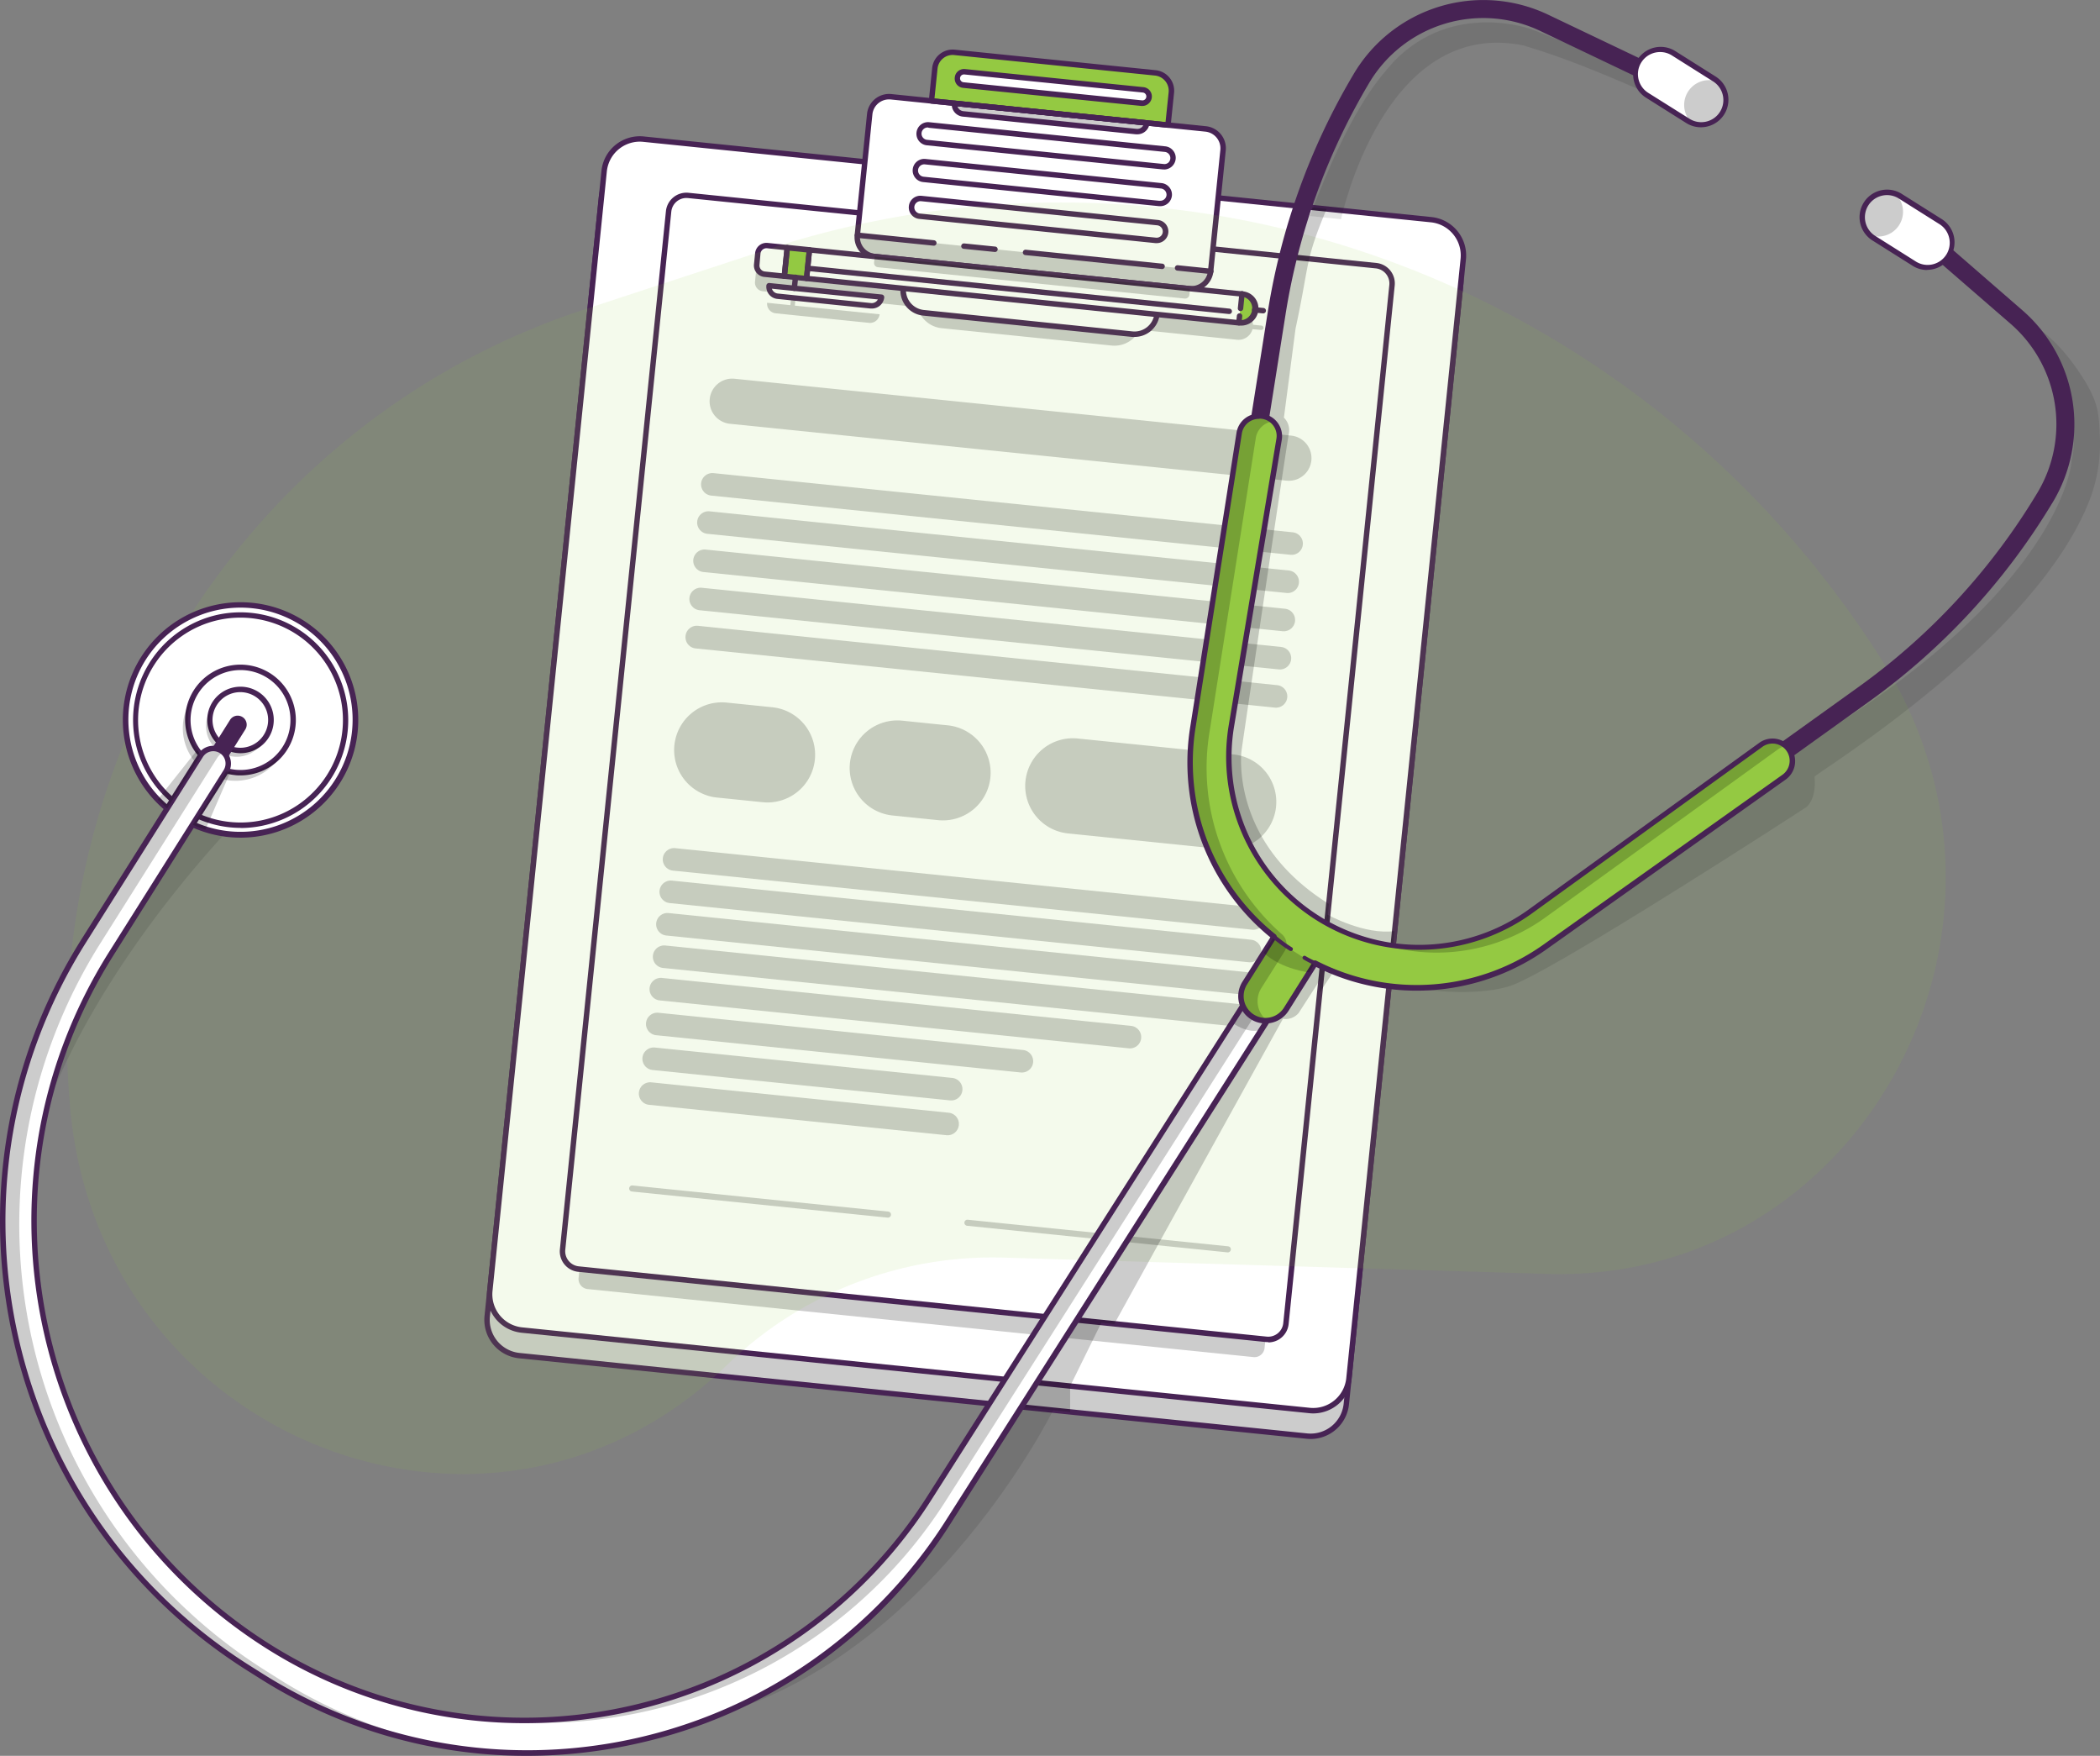 <svg xmlns="http://www.w3.org/2000/svg" viewBox="0 0 580.65 485.38"><rect x="0" y="0" width="580.65" height="485.38" fill="#808080" stroke="none"/><defs><style>.a{fill:#fff;}.b,.e{opacity:0.2;}.c{fill:#472354;}.d,.f{fill:#94c942;}.e,.f,.g{isolation:isolate;}.f,.g{opacity:0.1;}</style></defs><title>Asset 1</title><path class="a" d="M361.38,397,143.57,374.74a9.92,9.92,0,0,1-8.86-10.88L166.32,54.39a9.92,9.92,0,0,1,10.88-8.86L395,67.78a9.92,9.92,0,0,1,8.86,10.88L372.26,388.13A9.92,9.92,0,0,1,361.38,397Z"/><g class="b"><path d="M361.38,397,143.57,374.74a9.92,9.92,0,0,1-8.86-10.88L166.32,54.39a9.92,9.92,0,0,1,10.88-8.86L395,67.78a9.92,9.92,0,0,1,8.86,10.88L372.26,388.13A9.92,9.92,0,0,1,361.38,397Z"/></g><path class="c" d="M362.41,397.79a10.28,10.28,0,0,1-1.1-.06L143.5,375.48a10.68,10.68,0,0,1-9.53-11.7L165.58,54.31a10.67,10.67,0,0,1,11.7-9.53L395.09,67a10.68,10.68,0,0,1,9.53,11.7L373,388.2a10.68,10.68,0,0,1-10.6,9.59ZM176.17,46.22a9.17,9.17,0,0,0-9.1,8.24L135.46,363.93A9.18,9.18,0,0,0,143.65,374l217.81,22.25h0a9.18,9.18,0,0,0,10.06-8.19L403.13,78.58a9.19,9.19,0,0,0-8.19-10.06L177.13,46.27C176.81,46.24,176.49,46.22,176.17,46.22Z"/><path class="a" d="M362.1,389.92,144.29,367.68a9.92,9.92,0,0,1-8.86-10.88L167,47.33a9.92,9.92,0,0,1,10.88-8.86L395.73,60.72a9.92,9.92,0,0,1,8.86,10.88L373,381.07A9.92,9.92,0,0,1,362.1,389.92Z"/><path class="c" d="M363.12,390.72a10,10,0,0,1-1.09-.06L144.22,368.42a10.67,10.67,0,0,1-9.53-11.7L166.3,47.25A10.67,10.67,0,0,1,178,37.72L395.81,60a10.69,10.69,0,0,1,9.53,11.7L373.73,381.14A10.69,10.69,0,0,1,363.12,390.72ZM176.89,39.16a9.17,9.17,0,0,0-9.1,8.24L136.18,356.87a9.18,9.18,0,0,0,8.19,10.06l217.81,22.24h0A9.19,9.19,0,0,0,372.24,381L403.85,71.52a9.19,9.19,0,0,0-8.19-10.06L177.85,39.21C177.53,39.18,177.21,39.16,176.89,39.16Z"/><g class="b"><path d="M346.59,375.15,162.47,356.34a2.79,2.79,0,0,1-2.49-3.06L190.26,56.82a2.79,2.79,0,0,1,3.06-2.49L377.44,73.14a2.79,2.79,0,0,1,2.49,3.06L349.65,372.66A2.79,2.79,0,0,1,346.59,375.15Z"/></g><rect class="a" x="121.03" y="111.61" width="298.36" height="201.04" transform="translate(31.73 459.39) rotate(-84.17)"/><path class="c" d="M350.69,371a5.68,5.68,0,0,1-.59,0L159.88,351.58a5.69,5.69,0,0,1-5.07-6.22l29.32-287a5.7,5.7,0,0,1,6.22-5.07L380.57,72.69a5.69,5.69,0,0,1,5.07,6.22L356.31,366a5.66,5.66,0,0,1-5.62,5.09ZM189.78,54.73a4.2,4.2,0,0,0-4.16,3.75l-29.32,287a4.19,4.19,0,0,0,3.73,4.58l190.22,19.43h0a4.17,4.17,0,0,0,4.57-3.72l29.33-287a4.2,4.2,0,0,0-3.73-4.58L190.2,54.75Z"/><path class="a" d="M322.94,34.59l-65.38-6.68.92-9a5,5,0,0,1,5.43-4.42l55.54,5.67a5,5,0,0,1,4.42,5.43Z"/><path class="d" d="M322.94,34.59l-65.38-6.68.92-9a5,5,0,0,1,5.43-4.42l55.54,5.67a5,5,0,0,1,4.42,5.43Z"/><g class="b"><path d="M342.88,86l-14.31-1.46-87.19-8.91-18-1.84-6.14-.63-5.51-.56a2.41,2.41,0,0,0-2.65,2.16l-.32,3.11a2.41,2.41,0,0,0,2.16,2.65l5.51.56,6.14.63L342.08,93.92a4,4,0,0,0,4.36-3.55h0A4,4,0,0,0,342.88,86Z"/><path d="M212.11,83.7a2.65,2.65,0,0,0,2.37,2.91l25.82,2.64a2.65,2.65,0,0,0,2.91-2.37Z"/><path d="M348.76,91.21h-.06L346.37,91a.62.62,0,0,1,.13-1.23l2.33.24a.62.62,0,0,1,.54.68A.6.6,0,0,1,348.76,91.21Z"/><path d="M219.13,85.22h-.06a.62.62,0,0,1-.55-.68l.33-3.22a.62.62,0,0,1,.68-.55.63.63,0,0,1,.55.68l-.33,3.22A.63.63,0,0,1,219.13,85.22Z"/></g><path class="e" d="M307.35,95.52l-47-4.8a7.66,7.66,0,0,1-6.84-8.4l.51-5,62.27,6.36-.51,5A7.67,7.67,0,0,1,307.35,95.52Z"/><path class="a" d="M313.07,92.36l-57.7-5.89a6.27,6.27,0,0,1-5.6-6.87l.8-7.79L320.74,79l-.8,7.79A6.26,6.26,0,0,1,313.07,92.36Z"/><path class="c" d="M313.72,93.14a5.79,5.79,0,0,1-.72,0h0l-57.7-5.89A7,7,0,0,1,249,79.52l.8-7.79a.75.75,0,0,1,.82-.67l70.17,7.17a.74.74,0,0,1,.67.82l-.8,7.79a7,7,0,0,1-7,6.3Zm-.57-1.53a5.53,5.53,0,0,0,6.05-4.92l.72-7-68.68-7-.72,7a5.52,5.52,0,0,0,4.93,6Z"/><path class="c" d="M316,87.09h-.06L253.29,80.7a.62.62,0,0,1,.12-1.23L316,85.86a.62.62,0,0,1,.55.68A.61.61,0,0,1,316,87.09Z"/><path class="a" d="M328.86,79.8l-87-8.89a5.37,5.37,0,0,1-4.8-5.9l3.42-33.45a5.37,5.37,0,0,1,5.9-4.8l87,8.89a5.37,5.37,0,0,1,4.8,5.9L334.76,75A5.38,5.38,0,0,1,328.86,79.8Z"/><path class="e" d="M237.05,65l97.71,10h0a5.37,5.37,0,0,1-5.9,4.8l-87-8.89a5.36,5.36,0,0,1-4.8-5.89Z"/><path class="c" d="M329.43,80.57l-.65,0-87-8.89a6.11,6.11,0,0,1-5.47-6.72l3.42-33.45A6.13,6.13,0,0,1,246.45,26l87,8.89a6.13,6.13,0,0,1,5.47,6.72l-3.42,33.45a6.14,6.14,0,0,1-2.23,4.13A6.07,6.07,0,0,1,329.43,80.57ZM245.81,27.48a4.61,4.61,0,0,0-4.59,4.15L237.8,65.08a4.63,4.63,0,0,0,4.13,5.08l87,8.89h0a4.57,4.57,0,0,0,3.39-1A4.64,4.64,0,0,0,334,74.92l3.42-33.45a4.63,4.63,0,0,0-4.13-5.08l-87-8.89A4.1,4.1,0,0,0,245.81,27.48Z"/><path class="c" d="M321.88,46.84l-.33,0-65.27-6.67a3.2,3.2,0,0,1-2.87-3.52,3.21,3.21,0,0,1,3.52-2.87l65.27,6.67a3.18,3.18,0,0,1,2.16,1.17,3.13,3.13,0,0,1,.71,2.35,3.24,3.24,0,0,1-3.19,2.89ZM256.6,35.24a1.71,1.71,0,0,0-.17,3.42l65.27,6.67h0A1.66,1.66,0,0,0,323,45a1.71,1.71,0,0,0-.9-3l-65.27-6.67Z"/><path class="c" d="M320.82,57l-.31,0h0l-65.27-6.67a3.21,3.21,0,0,1,.65-6.39l65.27,6.67a3.18,3.18,0,0,1,2.16,1.17,3.13,3.13,0,0,1,.71,2.35A3.24,3.24,0,0,1,320.82,57Zm-.16-1.51A1.73,1.73,0,0,0,322.54,54,1.73,1.73,0,0,0,321,52.11l-65.27-6.67a1.71,1.71,0,0,0-.35,3.41l65.27,6.67Z"/><path class="c" d="M319.8,67.21l-.33,0L254.2,60.52A3.2,3.2,0,0,1,252,59.35a3.17,3.17,0,0,1-.7-2.35,3.19,3.19,0,0,1,3.52-2.87l65.27,6.67a3.21,3.21,0,0,1-.32,6.41Zm-65.28-11.6a1.72,1.72,0,0,0-1.7,1.54,1.66,1.66,0,0,0,.38,1.25,1.69,1.69,0,0,0,1.15.63l65.27,6.67h0a1.7,1.7,0,0,0,1.88-1.53A1.72,1.72,0,0,0,320,62.29L254.7,55.62Z"/><path class="c" d="M258.22,67.92h-.07L237,65.76a.74.74,0,0,1-.67-.82.76.76,0,0,1,.82-.67l21.17,2.16a.75.75,0,0,1-.08,1.49Z"/><path class="c" d="M275.07,69.65H275l-8.55-.87a.74.74,0,0,1-.67-.82.76.76,0,0,1,.82-.67l8.55.87a.75.75,0,0,1-.08,1.5Z"/><path class="c" d="M322.94,35.33h-.07l-65.38-6.68a.74.74,0,0,1-.67-.82l.92-9A5.7,5.7,0,0,1,264,13.73l55.54,5.67a5.71,5.71,0,0,1,5.09,6.25l-.93,9A.75.75,0,0,1,322.94,35.33Zm-64.56-8.1,63.89,6.53.86-8.26a4.22,4.22,0,0,0-3.75-4.61l-55.54-5.67a4.14,4.14,0,0,0-3.08.92A4.18,4.18,0,0,0,259.23,19Z"/><path class="a" d="M315.69,28.53l-49.34-5a1.83,1.83,0,0,1-1.64-2h0a1.83,1.83,0,0,1,2-1.64l49.34,5a1.83,1.83,0,0,1,1.64,2h0A1.83,1.83,0,0,1,315.69,28.53Z"/><path class="c" d="M315.89,29.29l-.28,0-49.33-5A2.57,2.57,0,0,1,264,21.4a2.52,2.52,0,0,1,.93-1.74,2.57,2.57,0,0,1,1.9-.57l49.34,5a2.59,2.59,0,0,1,1.37,4.58A2.55,2.55,0,0,1,315.89,29.29Zm-49.35-8.71a1.09,1.09,0,0,0-.69.24,1.08,1.08,0,0,0-.39.73,1.06,1.06,0,0,0,.24.8,1.08,1.08,0,0,0,.73.39l49.34,5h0a1.06,1.06,0,0,0,.79-.23,1.09,1.09,0,0,0-.57-1.93l-49.34-5Z"/><path class="c" d="M321.28,74.37h-.07l-37.72-3.85a.74.74,0,0,1-.67-.82.75.75,0,0,1,.82-.67l37.72,3.85a.75.75,0,0,1-.08,1.5Z"/><path class="c" d="M334.75,75.75h-.07l-9.16-.94a.74.74,0,0,1-.67-.82.75.75,0,0,1,.82-.67l9.16.94a.75.75,0,0,1-.08,1.5Z"/><path class="e" d="M263.91,28.56a2.66,2.66,0,0,0,2.38,2.92l47.89,4.89A2.66,2.66,0,0,0,317.1,34Z"/><path class="c" d="M314.46,37.13l-.35,0-47.89-4.89a3.4,3.4,0,0,1-3.05-3.74.75.75,0,0,1,.82-.67l53.19,5.43a.75.75,0,0,1,.67.82,3.35,3.35,0,0,1-1.24,2.3A3.41,3.41,0,0,1,314.46,37.13Zm-49.73-7.74a1.83,1.83,0,0,0,.35.64,1.88,1.88,0,0,0,1.29.7l47.89,4.89a1.9,1.9,0,0,0,1.4-.42,1.92,1.92,0,0,0,.47-.56Z"/><path class="a" d="M240.79,84.53,215,81.89A2.65,2.65,0,0,1,212.6,79h0l31.1,3.18h0A2.65,2.65,0,0,1,240.79,84.53Z"/><path class="a" d="M240.79,84.53,215,81.89A2.65,2.65,0,0,1,212.6,79h0l31.1,3.18h0A2.65,2.65,0,0,1,240.79,84.53Z"/><path class="a" d="M342.55,89.2,223,77l.81-7.91,119.54,12.2a4,4,0,0,1,3.55,4.36h0A4,4,0,0,1,342.55,89.2Z"/><rect class="d" x="216.37" y="69.62" width="7.95" height="6.17" transform="translate(125.63 284.52) rotate(-84.17)"/><path class="a" d="M211.36,75.8l5.51.56.81-7.91-5.51-.56a2.41,2.41,0,0,0-2.65,2.16l-.32,3.11A2.43,2.43,0,0,0,211.36,75.8Z"/><path class="a" d="M342.55,89.2,223,77l.81-7.91,119.54,12.2a4,4,0,0,1,3.55,4.36h0A4,4,0,0,1,342.55,89.2Z"/><path class="d" d="M343.36,81.28l-.81,7.91h0a4,4,0,0,0,4.36-3.55h0a4,4,0,0,0-3.55-4.36Z"/><path class="c" d="M343,86h-.07a.74.74,0,0,1-.67-.82l.41-4a.75.75,0,1,1,1.49.15l-.41,4A.75.75,0,0,1,343,86Z"/><path class="c" d="M343,90a3.77,3.77,0,0,1-.47,0h0L222.94,77.73a.74.74,0,0,1-.67-.82l.81-7.91a.75.75,0,0,1,.82-.67l119.54,12.2A4.73,4.73,0,0,1,343,90Zm-.32-1.51a3.24,3.24,0,0,0,3.54-2.89A3.23,3.23,0,0,0,343.29,82L224.49,69.9l-.65,6.41Z"/><path class="e" d="M241.85,70.92l-.17,1.64a1.19,1.19,0,0,0,1.07,1.31l84.81,8.66a1.19,1.19,0,0,0,1.31-1.07l.17-1.64Z"/><path class="c" d="M342.55,89.94h-.07a.74.74,0,0,1-.67-.82l.19-1.88a.75.75,0,0,1,1.49.15l-.19,1.88A.75.75,0,0,1,342.55,89.94Z"/><path class="c" d="M349.24,86.63h-.07l-2.33-.23A.75.75,0,1,1,347,84.9l2.33.23a.75.75,0,0,1-.08,1.5Z"/><path class="c" d="M339.88,86.81h-.07L223.23,74.91a.74.74,0,0,1-.67-.82.76.76,0,0,1,.82-.67L340,85.32a.75.75,0,0,1-.08,1.49Z"/><path class="c" d="M223,77.72h-.08l-6.13-.63a.74.74,0,0,1-.67-.82l.8-7.91a.75.75,0,0,1,.28-.51.76.76,0,0,1,.55-.16l6.13.62a.75.75,0,0,1,.67.83l-.8,7.91a.77.77,0,0,1-.75.67Zm-5.32-2,4.65.48.65-6.42-4.64-.47Z"/><path class="c" d="M219.63,80.44h-.07a.74.74,0,0,1-.67-.82l.31-3a.75.75,0,1,1,1.49.15l-.31,3A.75.75,0,0,1,219.63,80.44Z"/><path class="c" d="M241.07,85.29l-.35,0L214.9,82.63a3.4,3.4,0,0,1-3-3.73.76.76,0,0,1,.82-.67l31.1,3.18a.76.76,0,0,1,.67.82A3.41,3.41,0,0,1,241.07,85.29Zm-27.64-5.48a1.9,1.9,0,0,0,1.62,1.33l25.82,2.64h0a1.92,1.92,0,0,0,1.86-1Z"/><path class="c" d="M216.87,77.11h-.07l-5.51-.56h0a3.18,3.18,0,0,1-2.82-3.46l.32-3.11a3.16,3.16,0,0,1,3.47-2.83l5.51.56a.76.76,0,0,1,.67.82l-.81,7.91A.76.76,0,0,1,216.87,77.11Zm-5.43-2.06,4.76.48.66-6.41-4.76-.49a1.68,1.68,0,0,0-1.83,1.49L210,73.23A1.67,1.67,0,0,0,211.44,75.05Z"/><path class="e" d="M355.75,132.87,201.83,117.15a6.25,6.25,0,0,1-5.59-6.86h0a6.25,6.25,0,0,1,6.86-5.59L357,120.42a6.25,6.25,0,0,1,5.59,6.86h0A6.25,6.25,0,0,1,355.75,132.87Z"/><path class="e" d="M356.81,153.36,196.65,137a3.13,3.13,0,0,1-2.79-3.42h0a3.13,3.13,0,0,1,3.42-2.79l160.16,16.36a3.13,3.13,0,0,1,2.79,3.42h0A3.11,3.11,0,0,1,356.81,153.36Z"/><path class="e" d="M355.73,163.92,195.57,147.56a3.13,3.13,0,0,1-2.79-3.42h0a3.13,3.13,0,0,1,3.42-2.79l160.16,16.36a3.13,3.13,0,0,1,2.79,3.42h0A3.11,3.11,0,0,1,355.73,163.92Z"/><path class="e" d="M354.65,174.49,194.49,158.13a3.13,3.13,0,0,1-2.79-3.42h0a3.13,3.13,0,0,1,3.42-2.79l160.17,16.36a3.13,3.13,0,0,1,2.79,3.42h0A3.14,3.14,0,0,1,354.65,174.49Z"/><path class="e" d="M353.58,185.05,193.42,168.69a3.13,3.13,0,0,1-2.79-3.42h0a3.13,3.13,0,0,1,3.42-2.79l160.16,16.36a3.13,3.13,0,0,1,2.79,3.42h0A3.12,3.12,0,0,1,353.58,185.05Z"/><path class="e" d="M352.5,195.61,192.34,179.25a3.13,3.13,0,0,1-2.79-3.42h0A3.13,3.13,0,0,1,193,173L353.13,189.4a3.13,3.13,0,0,1,2.79,3.42h0A3.12,3.12,0,0,1,352.5,195.61Z"/><path class="e" d="M346.22,257,186.06,240.67a3.13,3.13,0,0,1-2.79-3.42h0a3.13,3.13,0,0,1,3.42-2.79l160.16,16.36a3.13,3.13,0,0,1,2.79,3.42h0A3.11,3.11,0,0,1,346.22,257Z"/><path class="e" d="M345.31,266,185.15,249.64a3.13,3.13,0,0,1-2.79-3.42h0a3.13,3.13,0,0,1,3.42-2.79l160.16,16.35a3.14,3.14,0,0,1,2.79,3.43h0A3.12,3.12,0,0,1,345.31,266Z"/><path class="e" d="M344.39,275,184.23,258.61a3.13,3.13,0,0,1-2.79-3.42h0a3.13,3.13,0,0,1,3.42-2.79L345,268.76a3.13,3.13,0,0,1,2.79,3.42h0A3.11,3.11,0,0,1,344.39,275Z"/><path class="e" d="M343.47,283.94,183.32,267.58a3.13,3.13,0,0,1-2.79-3.42h0a3.13,3.13,0,0,1,3.42-2.79l160.16,16.35a3.14,3.14,0,0,1,2.79,3.43h0A3.13,3.13,0,0,1,343.47,283.94Z"/><path class="e" d="M245.44,336.6l-70.72-7.22a.84.84,0,0,1-.75-.92h0a.84.84,0,0,1,.92-.75l70.72,7.22a.84.84,0,0,1,.75.92h0A.84.84,0,0,1,245.44,336.6Z"/><path class="e" d="M339.41,346.2l-72-7.35a.84.84,0,0,1-.75-.92h0a.84.84,0,0,1,.92-.75l72,7.35a.84.84,0,0,1,.75.92h0A.85.85,0,0,1,339.41,346.2Z"/><path class="e" d="M312.11,289.8,182.4,276.55a3.13,3.13,0,0,1-2.79-3.42h0a3.13,3.13,0,0,1,3.42-2.79l129.71,13.25a3.13,3.13,0,0,1,2.79,3.42h0A3.12,3.12,0,0,1,312.11,289.8Z"/><path class="e" d="M282.24,296.47l-100.82-10.3a3.13,3.13,0,0,1-2.79-3.42h0a3.13,3.13,0,0,1,3.42-2.79l100.82,10.3a3.13,3.13,0,0,1,2.79,3.42h0A3.13,3.13,0,0,1,282.24,296.47Z"/><path class="e" d="M262.68,304.19l-82.25-8.4a3.13,3.13,0,0,1-2.79-3.42h0a3.13,3.13,0,0,1,3.42-2.79l82.25,8.4a3.13,3.13,0,0,1,2.79,3.42h0A3.11,3.11,0,0,1,262.68,304.19Z"/><path class="e" d="M261.7,313.81l-82.25-8.4a3.13,3.13,0,0,1-2.79-3.42h0a3.13,3.13,0,0,1,3.42-2.79l82.25,8.4a3.13,3.13,0,0,1,2.79,3.42h0A3.12,3.12,0,0,1,261.7,313.81Z"/><path class="e" d="M210.85,221.76l-12.6-1.29A13.19,13.19,0,0,1,186.47,206h0a13.19,13.19,0,0,1,14.46-11.78l12.6,1.29A13.19,13.19,0,0,1,225.31,210h0A13.18,13.18,0,0,1,210.85,221.76Z"/><path class="e" d="M259.39,226.72l-12.6-1.29A13.19,13.19,0,0,1,235,211h0a13.19,13.19,0,0,1,14.46-11.78l12.6,1.29a13.19,13.19,0,0,1,11.78,14.46h0A13.19,13.19,0,0,1,259.39,226.72Z"/><path class="e" d="M338.37,234.79l-43.05-4.4a13.19,13.19,0,0,1-11.78-14.46h0A13.19,13.19,0,0,1,298,204.15l43.05,4.4A13.19,13.19,0,0,1,352.83,223h0A13.18,13.18,0,0,1,338.37,234.79Z"/><path class="f" d="M200.9,377.46h0a105.49,105.49,0,0,1,76.59-29.81l150.34,4.5c86.57,2.59,139.79-95.19,92.43-169.8h0C453.83,77.7,327.4,31.22,212,69L161.55,85.56C69.34,115.78,10.34,207.5,19.42,306.51h0C27.84,398.27,135.81,440.48,200.9,377.46Z"/><path class="g" d="M12.87,306.5S23.5,273,61.79,230.83c-.33-.4-8.56-2.9-8.56-2.9L15.61,280.07S11.88,302.73,12.87,306.5Z"/><path class="g" d="M291.21,389.81S258.29,456.63,199,473.92c0,0,49.86-32.63,78.59-85.5Z"/><path class="g" d="M370.8,60.6s11.81-56.07,50.61-48c1.53.66,10.08,2.41,35.52,13.81-.22-.44,3.73-3.73,3.73-3.73l-37-14.52S402,0,385.53,16.86c-5.08,5.67-12.37,14.05-23.34,42.85Z"/><path class="g" d="M390.34,273.05s15.79,2.9,26.9-.4,82.14-49.48,82.14-49.48,2.92-1.95,2.34-8.43c0-.84,61.46-37.89,76.24-77a43.3,43.3,0,0,0,2.64-17.33c-.3-6.52-.28-9.74-6.39-18.53-8.61-12.39-16.76-14.29-16.76-14.29s8.28,9,9.16,13.42l3.9,10s4.57,7.57,2.24,16.34c.29-.29-2.24,37.1-77.7,80.67-2.39,1.76-53.25,38.89-54.13,39.18S410.51,273.53,390.34,273.05Z"/><path class="e" d="M349.9,115.32l3.9-24.62c2.89-18.23,3.09-19,9.09-33.34l3.93.4c-6.18,14.67-4.68,15-8.6,33.07L355,115.45a4.85,4.85,0,0,1,1.39,4.27c-.52,2.51-13.11,87.53-13.11,87.82s-3.38,25.21,24.15,42.33c0,0-.44,4.93-.44,4.93s-27.78-11.31-27.56-47.26c0-.14,13.95-87.6,13.95-87.6S353,115.42,349.9,115.32Z"/><path class="e" d="M367,252.82s10.31,5.71,18.57,4.56c0-.14-.37,4.25-.37,4.25s-14-2.37-18.36-5.95Z"/><path class="e" d="M368.88,268.37l-4,6v-3.33l-5.81,9a4.74,4.74,0,0,1-4.33,1.61C354.48,282,308.1,366,308.1,366l-3.57-.36-8.64,17.55v7.14L283.26,389l69.86-109.7a6.17,6.17,0,0,0,4.38-2.83c.19-.57,6.46-10.29,6.46-10.29Z"/><circle class="a" cx="66.5" cy="199.03" r="31.79"/><path class="c" d="M66.46,231.35a32.32,32.32,0,0,1-26.29-51.07h0a32.33,32.33,0,1,1,26.29,51.07ZM41,180.9a31.25,31.25,0,1,0,43.59-7.33A31.08,31.08,0,0,0,41,180.9Z"/><path class="c" d="M66.46,231.56A32.53,32.53,0,0,1,40,180.16h0a32.54,32.54,0,1,1,26.47,51.4ZM41.22,181a31,31,0,1,0,43.28-7.29A31.06,31.06,0,0,0,41.22,181Z"/><circle class="a" cx="66.51" cy="199.04" r="29.06"/><path class="c" d="M66.51,228.86A29.81,29.81,0,0,1,59.92,170h0a29.81,29.81,0,1,1,6.59,58.89Zm-6.26-57.43a28.32,28.32,0,1,0,33.87,21.36,28.35,28.35,0,0,0-33.87-21.36Z"/><path class="c" d="M66.5,208.21a9.19,9.19,0,0,1-1.14-18.31h0a9.19,9.19,0,0,1,2.29,18.24A9,9,0,0,1,66.5,208.21Zm-1-16.82a7.69,7.69,0,1,0,8.58,6.68,7.71,7.71,0,0,0-8.58-6.68Z"/><path class="e" d="M62,206.18a8.44,8.44,0,0,1-3.12-10.76,8,8,0,0,0-.59.81,8.44,8.44,0,1,0,14.76,8.12A8.43,8.43,0,0,1,62,206.18Z"/><path class="c" d="M66.51,214.35c-.52,0-1,0-1.55-.08a15.34,15.34,0,0,1-13.7-16.77h0a15.31,15.31,0,1,1,15.25,16.85Zm-13.75-16.7A13.81,13.81,0,1,0,67.89,185.3a13.82,13.82,0,0,0-15.13,12.35Z"/><path class="e" d="M58.74,211.35a14.55,14.55,0,0,1-5.15-19q-.36.48-.69,1a14.56,14.56,0,1,0,24.63,15.53c.22-.34.41-.7.6-1.05A14.56,14.56,0,0,1,58.74,211.35Z"/><path class="c" d="M60.37,211.32a2.49,2.49,0,0,1-2.11-3.82l5.35-8.5a2.49,2.49,0,1,1,4.22,2.65l-5.35,8.5A2.47,2.47,0,0,1,60.37,211.32Z"/><path class="a" d="M344.81,276.15,257.24,413.67a132.7,132.7,0,0,1-183,41.49h0a138.92,138.92,0,0,1-43.43-191.6l31.68-50.28a4.16,4.16,0,0,0-1.3-5.73h0a4.16,4.16,0,0,0-5.73,1.3L23.17,260A145.81,145.81,0,0,0,68.75,461.13l3.51,2.21a137.91,137.91,0,0,0,190.21-43.12l89-139.84a4,4,0,0,0-1.24-5.47h0A4,4,0,0,0,344.81,276.15Z"/><g class="b"><path d="M76.88,464l-3.51-2.22A145.79,145.79,0,0,1,27.79,260.7l32.27-51.2A4.15,4.15,0,0,1,61.75,208a4.21,4.21,0,0,0-.58-.44,4.16,4.16,0,0,0-5.73,1.3L23.17,260A145.81,145.81,0,0,0,68.75,461.13l3.51,2.21a137,137,0,0,0,56.06,20.16A137.65,137.65,0,0,1,76.88,464Z"/><path d="M261.85,414.33l87.57-137.52a4,4,0,0,1,1.5-1.39,3.71,3.71,0,0,0-.65-.52h0a4,4,0,0,0-5.47,1.24L257.23,413.67a132.75,132.75,0,0,1-129,60.89A132.73,132.73,0,0,0,261.85,414.33Z"/></g><path class="e" d="M348.85,284.61s-3.27,1.57-8.17-1.91l3-4.7s2.36,4.44,6.71,4.23Z"/><path class="c" d="M145.54,485.38A137.76,137.76,0,0,1,71.86,464l-3.51-2.21C0,418.67-20.55,328,22.54,259.63l32.27-51.18A4.9,4.9,0,0,1,63.74,210a4.9,4.9,0,0,1-.63,3.7L31.43,264C-9.2,328.4,10.17,413.88,74.62,454.52a132,132,0,0,0,182-41.26l87.57-137.52a4.68,4.68,0,0,1,3-2.08,4.61,4.61,0,0,1,3.53.61,4.72,4.72,0,0,1,1.48,6.51l-89,139.84a137.8,137.8,0,0,1-86.65,61.28A139.74,139.74,0,0,1,145.54,485.38ZM59,207.66a3.36,3.36,0,0,0-.77.08,3.4,3.4,0,0,0-2.12,1.5l-32.27,51.2C-18.84,328.09,1.5,417.84,69.15,460.49l3.51,2.21a137.16,137.16,0,0,0,189.18-42.89l89-139.84a3.21,3.21,0,0,0-3.41-4.85,3.22,3.22,0,0,0-2,1.43h0L257.88,414.07A133.45,133.45,0,0,1,73.82,455.79C8.67,414.71-10.91,328.3,30.16,263.15l31.68-50.27a3.42,3.42,0,0,0,.44-2.57,3.37,3.37,0,0,0-1.51-2.13A3.33,3.33,0,0,0,59,207.66Zm285.84,68.49h0Z"/><path class="c" d="M390.77,271a59.27,59.27,0,0,1-31.2-9,58.37,58.37,0,0,1-27.41-59.71l18.37-116a185.07,185.07,0,0,1,23.62-65.59A41.66,41.66,0,0,1,428.21,4.13L457.07,17.9a2.5,2.5,0,0,1-2.15,4.51L426.06,8.64a36.69,36.69,0,0,0-47.62,14.51,180.2,180.2,0,0,0-23,63.85L337.09,203a54.27,54.27,0,0,0,85.25,52.58L513.75,190a180,180,0,0,0,49.33-53.35l.14-.23a36.79,36.79,0,0,0-7.39-47L534.58,71a2.5,2.5,0,1,1,3.27-3.77L559.1,85.69A41.78,41.78,0,0,1,567.49,139l-.15.23a184.93,184.93,0,0,1-50.68,54.81l-91.41,65.6A59,59,0,0,1,390.77,271Z"/><path class="a" d="M518,65.76l11.23,7.08a6.86,6.86,0,0,0,9.46-2.14h0a6.86,6.86,0,0,0-2.14-9.46l-11.23-7.08a6.86,6.86,0,0,0-9.46,2.14h0A6.86,6.86,0,0,0,518,65.76Z"/><path class="e" d="M518,65.76l11.23,7.08a6.86,6.86,0,0,0,9.46-2.14h0a6.86,6.86,0,0,0-2.14-9.46l-11.23-7.08a6.86,6.86,0,0,0-9.46,2.14h0A6.86,6.86,0,0,0,518,65.76Z"/><path class="a" d="M536.5,61.24l-11.23-7.08a6.19,6.19,0,0,0-1.21-.6,6.86,6.86,0,0,1-7.17,11.38,6.24,6.24,0,0,0,1.07.83l11.23,7.08a6.86,6.86,0,1,0,7.31-11.61Z"/><path class="c" d="M532.83,74.64a7.5,7.5,0,0,1-4-1.17l-11.23-7.08h0a7.61,7.61,0,0,1,8.12-12.87l11.23,7.08a7.61,7.61,0,0,1-4.08,14Zm-14.47-9.52,11.23,7.08a6.11,6.11,0,1,0,6.52-10.33l-11.23-7.08a6.11,6.11,0,0,0-6.52,10.33Z"/><path class="a" d="M466.6,33.38,455.37,26.3a6.86,6.86,0,0,1-2.14-9.46h0a6.86,6.86,0,0,1,9.46-2.14l11.23,7.08a6.86,6.86,0,0,1,2.14,9.46h0A6.86,6.86,0,0,1,466.6,33.38Z"/><path class="e" d="M466.6,33.38,455.37,26.3a6.86,6.86,0,0,1-2.14-9.46h0a6.86,6.86,0,0,1,9.46-2.14l11.23,7.08a6.86,6.86,0,0,1,2.14,9.46h0A6.86,6.86,0,0,1,466.6,33.38Z"/><path class="a" d="M462.69,14.7l11.23,7.08a7.43,7.43,0,0,1,1.07.83A6.86,6.86,0,0,0,467.82,34a7.56,7.56,0,0,1-1.21-.6l-11.23-7.08a6.86,6.86,0,0,1,7.31-11.61Z"/><path class="c" d="M470.24,35.18a7.5,7.5,0,0,1-4-1.17L455,26.93a7.61,7.61,0,0,1,8.12-12.87l11.23,7.08A7.6,7.6,0,0,1,471.94,35,7.51,7.51,0,0,1,470.24,35.18ZM459,14.39a6.11,6.11,0,0,0-3.27,11.27L467,32.74h0a6.11,6.11,0,1,0,6.52-10.33l-11.23-7.08A6,6,0,0,0,459,14.39Z"/><path class="d" d="M495.05,208a5.5,5.5,0,0,0-8.18-2.08l-63.65,46c-38.11,27.56-90.47-4.89-82.74-51.28l13.18-79.18a5.5,5.5,0,0,0-5.63-6.4h-.17a5.5,5.5,0,0,0-5.22,4.64l-12.75,81A61.31,61.31,0,0,0,352.25,259l-8.09,12.83a6.77,6.77,0,0,0,2.12,9.35h0a6.77,6.77,0,0,0,9.35-2.12l8-12.72a61.38,61.38,0,0,0,64.12-4.94l65.51-46.54A5.51,5.51,0,0,0,495.05,208Z"/><g class="b"><path d="M348.78,273.11,355.17,263a3.67,3.67,0,0,0-.69-4.71,61.2,61.2,0,0,1-20-56.21l12.75-81a5.48,5.48,0,0,1,4.63-4.58,5.44,5.44,0,0,0-3.86-1.38h-.17a5.5,5.5,0,0,0-5.22,4.64l-12.75,81A61.32,61.32,0,0,0,352.25,259l-8,12.66a6.9,6.9,0,0,0,1.64,9.26,6.71,6.71,0,0,0,4.55,1.27A6.79,6.79,0,0,1,348.78,273.11Z"/><path d="M368.26,267.62l-.39.62a63.78,63.78,0,0,0,9.31,3.06A64.86,64.86,0,0,1,368.26,267.62Z"/><path d="M427.84,253.23l63.65-46a5.47,5.47,0,0,1,2.26-1,5.5,5.5,0,0,0-6.88-.36l-63.65,46a51.49,51.49,0,0,1-42.63,8.72A51.49,51.49,0,0,0,427.84,253.23Z"/></g><path class="c" d="M349.88,282.93a7.53,7.53,0,0,1-6.35-11.55l7.73-12.26a62.36,62.36,0,0,1-22.11-58.51l12.75-81a6.26,6.26,0,0,1,5.93-5.27H348a6.24,6.24,0,0,1,6.41,7.27l-13.18,79.18a51.86,51.86,0,0,0,81.56,50.55l63.65-46a6.26,6.26,0,0,1,9.3,2.36h0a6.26,6.26,0,0,1-2,7.8L428.21,262a62.13,62.13,0,0,1-64.29,5.3l-7.65,12.15A7.55,7.55,0,0,1,349.88,282.93Zm-1.64-167.14h-.33a4.78,4.78,0,0,0-4.53,4l-12.75,81a60.89,60.89,0,0,0,22.09,57.53.76.76,0,0,1,.17,1l-8.09,12.83a6,6,0,1,0,10.2,6.42l8-12.72a.74.74,0,0,1,1-.26,60.63,60.63,0,0,0,63.35-4.89l65.51-46.54a4.75,4.75,0,1,0-5.54-7.72l-63.65,46a53.37,53.37,0,0,1-83.92-52l13.18-79.18a4.75,4.75,0,0,0-4.68-5.53Z"/><path class="e" d="M63.73,213.33l-6.93,16a23.54,23.54,0,0,1-3.56-1.39c.31.14,9.24-14.65,9.24-14.65Z"/><polygon class="e" points="54.53 207.31 43.58 221.06 46.2 223.5 55.44 208.84 54.53 207.31"/><path class="e" d="M362.06,268.82s-7.64-.83-12.62-5.4l2.81-4.46s6.4,5.23,11.4,7.34C363.43,266.19,362.06,268.82,362.06,268.82Z"/><path class="c" d="M363.65,266.83a.46.46,0,0,1-.23-.05c-.09,0-2.31-1.1-3.08-1.62a.54.54,0,0,1,.6-.89c.7.47,2.92,1.53,2.94,1.54a.53.53,0,0,1-.23,1Z"/><path class="c" d="M356.89,262.89a.48.48,0,0,1-.28-.08,40.07,40.07,0,0,1-4.71-3.45.53.53,0,0,1,0-.76.54.54,0,0,1,.76-.05,39.77,39.77,0,0,0,4.57,3.35.53.53,0,0,1,.17.74A.54.54,0,0,1,356.89,262.89Z"/></svg>